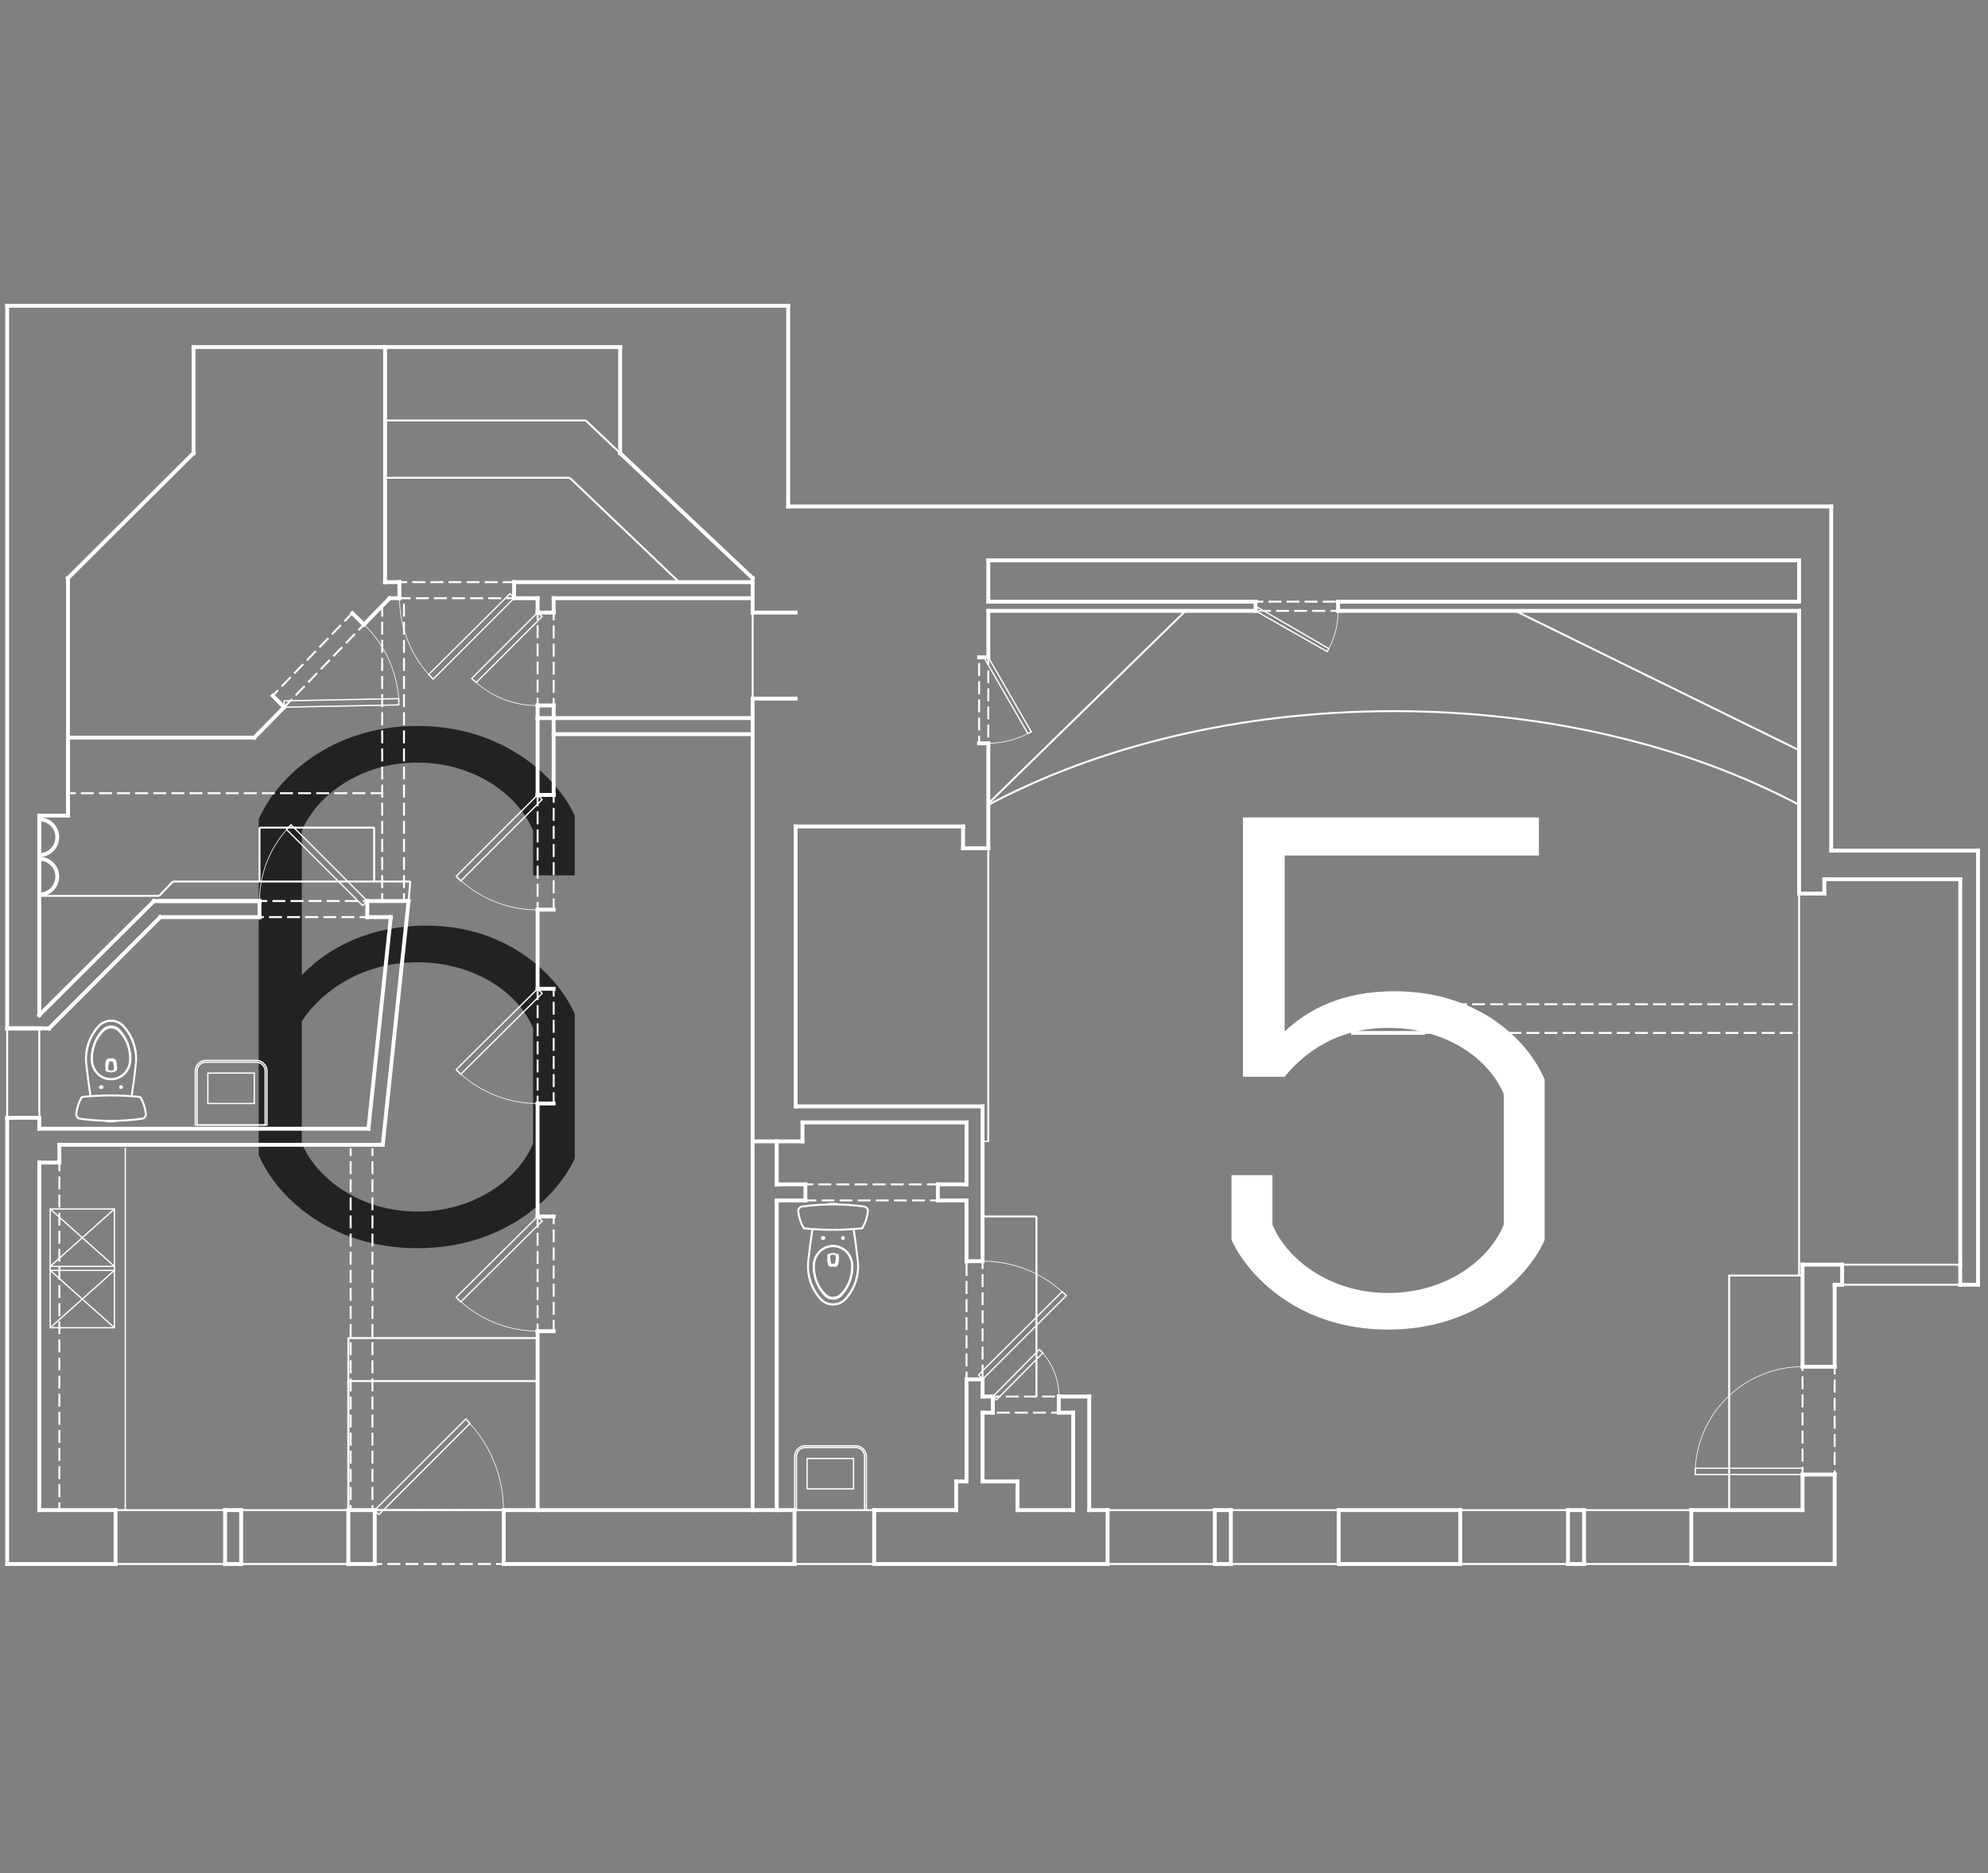 <?xml version="1.0" encoding="UTF-8"?><svg xmlns="http://www.w3.org/2000/svg" viewBox="0 0 553.57 521.5"><rect x="0" y="0" width="553.57" height="521.5" fill="#808080" stroke="none"/><defs><style>.c{stroke-dashoffset:.24px;}.c,.d,.e,.f,.g,.h,.i,.j,.k,.l,.m,.n{fill:none;}.c,.d,.e,.f,.g,.h,.i,.k,.l,.m,.n{stroke:#fff;}.c,.d,.e,.f,.g,.i,.j,.k,.l,.m,.n{stroke-linejoin:round;}.c,.d,.g,.k,.l,.m,.n{stroke-width:.36px;}.c,.g,.j,.k,.l,.m,.n{stroke-linecap:round;}.c,.g,.k,.l,.n{stroke-dasharray:0 0 2.88 2.88;}.e{stroke-width:.18px;}.e,.h{stroke-linecap:square;}.f{stroke-dasharray:0 0 3.6 1.44;stroke-dashoffset:1.44px;}.f,.i{stroke-width:.54px;}.g{stroke-dashoffset:.48px;}.o{fill:#fff;}.p{fill:#222;}.h{stroke-miterlimit:10;stroke-width:1.08px;}.j{stroke:#000;stroke-width:.14px;}.k{stroke-dashoffset:1.68px;}.l{stroke-dashoffset:.96px;}.n{stroke-dashoffset:2.16px;}</style></defs><g id="a"/><g id="b"><path class="p" d="M72.04,228.11c4.8-11.2,19.8-26,44.2-26s39.2,14.8,43.8,25v16.6h-11.6v-12.4c-3.8-9.6-16-19-32.2-19s-28.2,9.4-32.2,19v40.2c7.4-7.8,19-13.8,34.8-13.8,22.2,0,36.4,13.6,41.2,24.6v40.2c-4.6,10.2-19.2,25-43.8,25s-39.6-14.8-44.2-26v-93.4Zm12,56.2v34c4,9.6,16,19,32.2,19s28.4-9.4,32.2-19v-32c-3.8-9.6-16-18.4-32.2-18.4-15,0-26.4,7.6-32.2,16.4Z"/><g><line class="j" x1="497.94" y1="170.07" x2="432.31" y2="170.07"/><line class="j" x1="498.89" y1="420.43" x2="432.31" y2="420.43"/><line class="j" x1="275.2" y1="233.14" x2="275.2" y2="221.96"/><line class="j" x1="500.97" y1="233.14" x2="500.97" y2="221.96"/><line class="j" x1="265.14" y1="420.43" x2="253.16" y2="420.43"/><line class="j" x1="269.13" y1="409.57" x2="269.13" y2="392.65"/><line class="j" x1="216.28" y1="409.57" x2="216.28" y2="392.65"/><line class="j" x1="50.38" y1="318.72" x2="62.04" y2="318.72"/><line class="j" x1="10.94" y1="417.56" x2="10.94" y2="382.27"/><line class="j" x1="149.7" y1="417.56" x2="149.7" y2="382.27"/><g><path class="e" d="M294.88,388.8h0c0-4.9-1.95-9.59-5.41-13.05"/><path class="e" d="M296.96,360.77h0c-6.18-6.18-14.55-9.65-23.29-9.65"/><path class="e" d="M369.54,181.48h0c2.01-3.49,3.08-7.45,3.08-11.48"/><path class="e" d="M140.2,420.48h0c0-9.53-3.79-18.67-10.54-25.39"/><path class="e" d="M501.95,380.5h0c-16.53,0-29.94,13.4-29.94,29.94v.06"/><path class="e" d="M275.17,206.93h0c4.2,0,8.33-1.11,11.98-3.21"/><path class="e" d="M81.05,229.68h0c-5.62,5.6-8.78,13.21-8.78,21.15"/><path class="e" d="M111.26,166.51h0c0,8.47,3.36,16.59,9.35,22.58"/><path class="e" d="M131.33,188.85h0c4.87,4.87,11.47,7.6,18.35,7.6"/><path class="e" d="M127.1,243.98h0c5.99,5.99,14.11,9.35,22.58,9.35"/><path class="e" d="M127.1,297.87h0c5.99,5.99,14.11,9.35,22.58,9.35"/><path class="e" d="M127.1,361.23h0c5.99,5.99,14.11,9.35,22.58,9.35"/><path class="e" d="M111.1,196.28h0c-.14-8.47-3.64-16.53-9.73-22.42"/></g><line class="j" x1="146.66" y1="420.43" x2="134.69" y2="420.43"/><line class="j" x1="140.59" y1="423.46" x2="140.59" y2="420.43"/><line class="j" x1="149.06" y1="96.62" x2="134.69" y2="96.62"/><g><line class="m" x1="34.89" y1="420.43" x2="10.94" y2="420.43"/><line class="m" x1="34.89" y1="319.68" x2="34.89" y2="420.43"/><line class="l" x1="294.84" y1="388.81" x2="294.84" y2="393.29"/><line class="l" x1="276.47" y1="393.29" x2="276.47" y2="388.81"/><polygon class="d" points="276.47 388.81 289.41 375.72 290.37 376.68 277.43 389.77 276.47 388.81"/><line class="l" x1="269.13" y1="351.13" x2="273.6" y2="351.13"/><line class="m" x1="273.6" y1="383.71" x2="273.6" y2="384.02"/><line class="l" x1="273.6" y1="384.02" x2="269.13" y2="384.02"/><line class="m" x1="269.13" y1="351.45" x2="269.13" y2="351.13"/><polygon class="d" points="295.79 359.59 296.91 360.71 273.6 384.02 272.48 382.75 295.79 359.59"/><line class="m" x1="372.6" y1="167.51" x2="372.6" y2="168.47"/><line class="m" x1="349.6" y1="170.07" x2="349.6" y2="169.11"/><polygon class="d" points="350.24 169.11 370.04 180.6 369.56 181.4 349.6 170.07 350.24 169.11"/><line class="c" x1="104.35" y1="420.43" x2="140.27" y2="420.43"/><line class="k" x1="140.27" y1="420.43" x2="140.27" y2="435.44"/><line class="k" x1="104.35" y1="435.44" x2="104.35" y2="420.43"/><polygon class="d" points="129.74 395.04 130.85 396.32 105.47 421.71 104.35 420.43 129.74 395.04"/><line class="g" x1="501.93" y1="380.51" x2="510.87" y2="380.51"/><line class="g" x1="510.87" y1="410.53" x2="501.93" y2="410.53"/><rect class="d" x="472.07" y="408.77" width="29.86" height="1.76"/><line class="m" x1="273.6" y1="317.76" x2="275.2" y2="317.76"/><path class="m" d="M221.28,420.48v-14.97c0-.39,.08-.78,.23-1.15,.15-.36,.37-.69,.65-.97s.61-.5,.97-.65c.36-.15,.75-.23,1.15-.23h13.97c.39,0,.78,.08,1.15,.23,.36,.15,.69,.37,.97,.65,.28,.28,.5,.61,.65,.97,.15,.36,.23,.75,.23,1.15v14.97h-19.96"/><polyline class="m" points="221.78 420.48 221.78 405.52 221.78 405.27 221.83 405.03 221.88 404.79 221.97 404.56 222.06 404.33 222.2 404.13 222.34 403.93 222.51 403.75 222.68 403.58 222.89 403.44 223.09 403.3 223.32 403.21 223.55 403.12 223.79 403.07 224.03 403.02 224.27 403.02 238.25 403.02 238.49 403.02 238.73 403.07 238.97 403.12 239.2 403.21 239.43 403.3 239.63 403.44 239.84 403.58 240.01 403.75 240.18 403.93 240.32 404.13 240.46 404.33 240.55 404.56 240.64 404.79 240.69 405.03 240.74 405.27 240.74 405.52 240.74 420.48 221.78 420.48"/><rect class="d" x="224.74" y="406.06" width="12.93" height="8.46"/><line class="m" x1="272.64" y1="183" x2="274.56" y2="183"/><line class="n" x1="275.2" y1="206.95" x2="272.64" y2="206.95"/><polygon class="d" points="275.2 183 287.17 203.76 286.21 204.24 274.24 183.48 275.2 183"/><rect class="m" x="13.98" y="336.6" width="17.88" height="33.05"/><rect class="m" x="13.98" y="352.57" width="17.88" height="1.12"/><line class="m" x1="13.98" y1="352.57" x2="31.86" y2="336.6"/><line class="m" x1="31.86" y1="352.57" x2="13.98" y2="336.6"/><line class="m" x1="13.98" y1="353.69" x2="31.86" y2="369.65"/><line class="m" x1="31.86" y1="353.69" x2="13.98" y2="369.65"/><line class="l" x1="102.27" y1="250.86" x2="102.27" y2="255.33"/><line class="l" x1="72.26" y1="255.33" x2="72.26" y2="250.86"/><rect class="d" x="90.11" y="225.86" width="1.81" height="30.03" transform="translate(-143.67 134.91) rotate(-45)"/><polyline class="m" points="54.38 313.21 54.38 298.24 54.38 297.94 54.43 297.65 54.49 297.36 54.6 297.09 54.72 296.82 54.88 296.57 55.04 296.33 55.25 296.12 55.46 295.91 55.71 295.75 55.95 295.58 56.22 295.47 56.5 295.36 56.79 295.3 57.07 295.24 57.37 295.24 71.34 295.24 71.64 295.24 71.92 295.3 72.21 295.36 72.49 295.47 72.76 295.58 73 295.75 73.25 295.91 73.46 296.12 73.67 296.33 73.83 296.57 73.99 296.82 74.11 297.09 74.22 297.36 74.28 297.65 74.33 297.94 74.33 298.24 74.33 313.21 54.38 313.21"/><polyline class="m" points="54.87 313.21 54.87 298.24 54.87 297.99 54.92 297.75 54.97 297.51 55.06 297.28 55.16 297.06 55.29 296.85 55.43 296.65 55.6 296.47 55.78 296.3 55.98 296.16 56.19 296.03 56.41 295.93 56.64 295.84 56.88 295.79 57.12 295.74 57.37 295.74 71.34 295.74 71.59 295.74 71.83 295.79 72.07 295.84 72.29 295.93 72.52 296.03 72.73 296.16 72.93 296.3 73.1 296.47 73.28 296.65 73.41 296.85 73.55 297.06 73.65 297.28 73.74 297.51 73.79 297.75 73.84 297.99 73.84 298.24 73.84 313.21 54.87 313.21"/><rect class="d" x="57.88" y="298.76" width="12.93" height="8.46"/><line class="l" x1="143.15" y1="162.08" x2="143.15" y2="166.55"/><line class="l" x1="111.21" y1="166.55" x2="111.21" y2="162.08"/><line class="l" x1="149.7" y1="170.54" x2="154.17" y2="170.54"/><line class="l" x1="154.17" y1="196.41" x2="149.7" y2="196.41"/><line class="l" x1="149.7" y1="221.32" x2="154.17" y2="221.32"/><line class="l" x1="154.17" y1="253.25" x2="149.7" y2="253.25"/><line class="l" x1="149.7" y1="275.29" x2="154.17" y2="275.29"/><line class="l" x1="154.17" y1="307.22" x2="149.7" y2="307.22"/><line class="l" x1="149.7" y1="338.68" x2="154.17" y2="338.68"/><line class="l" x1="154.17" y1="370.61" x2="149.7" y2="370.61"/><line class="l" x1="98.12" y1="170.7" x2="101.32" y2="173.9"/><line class="l" x1="79.12" y1="196.89" x2="75.93" y2="193.7"/><polygon class="d" points="142.03 165.28 143.15 166.55 120.64 189.07 119.36 187.79 142.03 165.28"/><polygon class="d" points="132.61 190.02 131.33 188.91 149.7 170.54 150.97 171.66 132.61 190.02"/><rect class="d" x="122.96" y="232.39" width="32.06" height="1.81" transform="translate(-124.25 166.61) rotate(-45)"/><polygon class="d" points="128.3 299.08 127.02 297.8 149.7 275.29 150.97 276.57 128.3 299.08"/><polygon class="d" points="128.3 362.47 127.02 361.19 149.7 338.68 150.97 339.96 128.3 362.47"/><polygon class="d" points="111.05 194.5 111.05 196.25 79.12 196.89 79.12 195.13 111.05 194.5"/><line class="m" x1="260.83" y1="329.74" x2="261.15" y2="329.74"/><line class="l" x1="261.15" y1="329.74" x2="261.15" y2="334.21"/><line class="m" x1="224.58" y1="334.21" x2="224.26" y2="334.21"/><line class="l" x1="224.26" y1="334.21" x2="224.26" y2="329.74"/></g><g><line class="h" x1="276.47" y1="393.29" x2="276.47" y2="388.81"/><line class="h" x1="294.84" y1="393.29" x2="294.84" y2="388.81"/><line class="h" x1="512.95" y1="357.68" x2="512.95" y2="352.09"/><line class="h" x1="545.84" y1="357.68" x2="545.84" y2="352.09"/><line class="h" x1="273.6" y1="384.02" x2="269.13" y2="384.02"/><line class="h" x1="273.6" y1="351.13" x2="269.13" y2="351.13"/><line class="h" x1="349.6" y1="167.51" x2="349.6" y2="170.07"/><line class="h" x1="372.6" y1="167.51" x2="372.6" y2="170.07"/><line class="h" x1="441.09" y1="435.44" x2="441.09" y2="420.43"/><line class="h" x1="470.95" y1="435.44" x2="470.95" y2="420.43"/><line class="h" x1="406.61" y1="435.44" x2="406.61" y2="420.43"/><line class="h" x1="436.62" y1="435.44" x2="436.62" y2="420.43"/><line class="h" x1="221.23" y1="435.44" x2="221.23" y2="420.43"/><line class="h" x1="243.42" y1="435.44" x2="243.42" y2="420.43"/><line class="h" x1="67.15" y1="435.44" x2="67.15" y2="420.43"/><line class="h" x1="97" y1="435.44" x2="97" y2="420.43"/><line class="h" x1="32.18" y1="435.44" x2="32.18" y2="420.43"/><line class="h" x1="62.67" y1="435.44" x2="62.67" y2="420.43"/><line class="h" x1="104.35" y1="420.43" x2="104.35" y2="435.44"/><line class="h" x1="140.27" y1="420.43" x2="140.27" y2="435.44"/><line class="h" x1="501.93" y1="410.53" x2="510.87" y2="410.53"/><line class="h" x1="501.93" y1="380.51" x2="510.87" y2="380.51"/><line class="h" x1="550.79" y1="357.68" x2="545.84" y2="357.68"/><line class="h" x1="512.95" y1="357.68" x2="510.87" y2="357.68"/><line class="h" x1="550.79" y1="236.81" x2="550.79" y2="357.68"/><line class="h" x1="509.91" y1="236.81" x2="550.79" y2="236.81"/><line class="h" x1="2" y1="435.44" x2="2" y2="311.21"/><line class="h" x1="2" y1="286.31" x2="2" y2="85.12"/><line class="h" x1="2" y1="85.12" x2="219.47" y2="85.12"/><line class="h" x1="509.91" y1="141.01" x2="509.91" y2="236.81"/><line class="h" x1="508" y1="244.79" x2="508" y2="248.78"/><line class="h" x1="510.87" y1="410.53" x2="510.87" y2="435.44"/><line class="h" x1="441.09" y1="435.44" x2="436.62" y2="435.44"/><line class="h" x1="406.61" y1="435.44" x2="372.76" y2="435.44"/><line class="h" x1="308.41" y1="435.44" x2="243.42" y2="435.44"/><line class="h" x1="221.23" y1="435.44" x2="140.27" y2="435.44"/><line class="h" x1="104.35" y1="435.44" x2="97" y2="435.44"/><line class="h" x1="67.15" y1="435.44" x2="62.67" y2="435.44"/><line class="h" x1="32.18" y1="435.44" x2="2" y2="435.44"/><line class="h" x1="219.47" y1="85.12" x2="219.47" y2="141.01"/><line class="h" x1="219.47" y1="141.01" x2="509.91" y2="141.01"/><line class="h" x1="209.57" y1="160.96" x2="209.57" y2="170.54"/><line class="h" x1="209.57" y1="160.96" x2="172.69" y2="126.16"/><line class="h" x1="209.57" y1="194.5" x2="209.57" y2="317.76"/><line class="h" x1="275.2" y1="156.01" x2="500.97" y2="156.01"/><line class="h" x1="500.97" y1="156.01" x2="500.97" y2="167.51"/><line class="h" x1="500.97" y1="170.07" x2="500.97" y2="248.78"/><line class="h" x1="501.93" y1="352.09" x2="501.93" y2="380.51"/><line class="h" x1="441.09" y1="420.43" x2="436.62" y2="420.43"/><line class="h" x1="406.61" y1="420.43" x2="372.76" y2="420.43"/><line class="h" x1="308.41" y1="420.43" x2="303.3" y2="420.43"/><line class="h" x1="298.83" y1="420.43" x2="283.34" y2="420.43"/><line class="h" x1="266.25" y1="420.43" x2="243.42" y2="420.43"/><line class="h" x1="221.23" y1="420.43" x2="140.27" y2="420.43"/><line class="h" x1="104.35" y1="420.43" x2="97" y2="420.43"/><line class="h" x1="67.15" y1="420.43" x2="62.67" y2="420.43"/><line class="h" x1="32.18" y1="420.43" x2="10.94" y2="420.43"/><line class="h" x1="10.94" y1="420.43" x2="10.94" y2="323.67"/><line class="h" x1="18.93" y1="160.96" x2="53.89" y2="126.16"/><line class="h" x1="18.93" y1="227.07" x2="18.93" y2="206.95"/><line class="h" x1="53.89" y1="96.62" x2="107.22" y2="96.62"/><line class="h" x1="53.89" y1="96.62" x2="53.89" y2="126.16"/><line class="h" x1="172.69" y1="96.62" x2="172.69" y2="126.16"/><line class="h" x1="223.46" y1="317.76" x2="223.46" y2="312.49"/><line class="h" x1="209.57" y1="317.76" x2="223.46" y2="317.76"/><line class="h" x1="221.55" y1="308.02" x2="273.6" y2="308.02"/><line class="h" x1="221.55" y1="230.1" x2="268.17" y2="230.1"/><line class="h" x1="221.55" y1="230.1" x2="221.55" y2="308.02"/><line class="h" x1="223.46" y1="312.49" x2="269.13" y2="312.49"/><line class="h" x1="275.2" y1="156.01" x2="275.2" y2="167.51"/><line class="h" x1="275.2" y1="170.07" x2="275.2" y2="183"/><line class="h" x1="275.2" y1="206.95" x2="275.2" y2="236.17"/><line class="h" x1="268.17" y1="236.17" x2="268.17" y2="230.1"/><line class="h" x1="268.17" y1="236.17" x2="275.2" y2="236.17"/><line class="h" x1="545.84" y1="244.79" x2="545.84" y2="352.09"/><line class="h" x1="508" y1="244.79" x2="545.84" y2="244.79"/><line class="h" x1="508" y1="248.78" x2="500.97" y2="248.78"/><line class="h" x1="512.95" y1="352.09" x2="501.93" y2="352.09"/><line class="h" x1="266.25" y1="420.43" x2="266.25" y2="412.45"/><line class="h" x1="283.34" y1="412.45" x2="283.34" y2="420.43"/><line class="h" x1="266.25" y1="412.45" x2="269.13" y2="412.45"/><line class="h" x1="273.6" y1="412.45" x2="283.34" y2="412.45"/><line class="h" x1="510.87" y1="380.51" x2="510.87" y2="357.68"/><line class="h" x1="501.93" y1="410.53" x2="501.93" y2="420.43"/><line class="h" x1="470.95" y1="420.43" x2="501.93" y2="420.43"/><line class="h" x1="470.95" y1="435.44" x2="510.87" y2="435.44"/><line class="h" x1="275.2" y1="170.07" x2="349.6" y2="170.07"/><line class="h" x1="372.6" y1="170.07" x2="500.97" y2="170.07"/><line class="h" x1="275.2" y1="167.51" x2="349.6" y2="167.51"/><line class="h" x1="372.6" y1="167.51" x2="500.97" y2="167.51"/><line class="h" x1="303.3" y1="388.81" x2="294.84" y2="388.81"/><line class="h" x1="276.47" y1="388.81" x2="273.6" y2="388.81"/><line class="h" x1="298.83" y1="393.29" x2="294.84" y2="393.29"/><line class="h" x1="276.47" y1="393.29" x2="273.6" y2="393.29"/><line class="h" x1="273.6" y1="412.45" x2="273.6" y2="393.29"/><line class="h" x1="273.6" y1="388.81" x2="273.6" y2="384.02"/><line class="h" x1="273.6" y1="351.13" x2="273.6" y2="308.02"/><line class="h" x1="269.13" y1="412.45" x2="269.13" y2="384.02"/><line class="h" x1="269.13" y1="351.13" x2="269.13" y2="334.21"/><line class="h" x1="269.13" y1="329.74" x2="269.13" y2="312.49"/><line class="h" x1="216.28" y1="420.43" x2="216.28" y2="334.21"/><line class="h" x1="216.28" y1="329.74" x2="216.28" y2="317.76"/><line class="h" x1="216.28" y1="334.21" x2="224.26" y2="334.21"/><line class="h" x1="209.57" y1="420.43" x2="209.57" y2="317.76"/><line class="h" x1="216.28" y1="329.74" x2="224.26" y2="329.74"/><line class="h" x1="303.3" y1="388.81" x2="303.3" y2="420.43"/><line class="h" x1="298.83" y1="393.29" x2="298.83" y2="420.43"/><rect class="h" x="376.75" y="279.6" width="19.48" height="7.98"/><line class="h" x1="272.64" y1="183" x2="275.2" y2="183"/><line class="h" x1="272.64" y1="206.95" x2="275.2" y2="206.95"/><line class="h" x1="149.7" y1="221.32" x2="149.7" y2="199.92"/><line class="h" x1="149.7" y1="199.92" x2="154.17" y2="199.92"/><line class="h" x1="209.57" y1="170.54" x2="221.55" y2="170.54"/><line class="h" x1="209.57" y1="194.5" x2="221.55" y2="194.5"/><line class="h" x1="18.93" y1="206.95" x2="18.93" y2="160.96"/><line class="h" x1="107.22" y1="96.62" x2="172.69" y2="96.62"/><line class="h" x1="338.27" y1="435.44" x2="338.27" y2="420.43"/><line class="h" x1="308.41" y1="435.44" x2="308.41" y2="420.43"/><line class="h" x1="372.76" y1="435.44" x2="372.76" y2="420.43"/><line class="h" x1="342.74" y1="435.44" x2="342.74" y2="420.43"/><line class="h" x1="338.27" y1="435.44" x2="342.74" y2="435.44"/><line class="h" x1="338.27" y1="420.43" x2="342.74" y2="420.43"/><line class="h" x1="102.27" y1="250.86" x2="102.27" y2="255.33"/><line class="h" x1="72.26" y1="250.86" x2="72.26" y2="255.33"/><line class="h" x1="10.94" y1="311.21" x2="2" y2="311.21"/><line class="h" x1="10.94" y1="286.31" x2="2" y2="286.31"/><line class="h" x1="10.94" y1="314.25" x2="10.94" y2="311.21"/><line class="h" x1="44.63" y1="250.86" x2="72.26" y2="250.86"/><line class="h" x1="102.27" y1="250.86" x2="113.77" y2="250.86"/><line class="h" x1="44.63" y1="255.33" x2="72.26" y2="255.33"/><line class="h" x1="102.27" y1="255.33" x2="108.82" y2="255.33"/><line class="h" x1="16.53" y1="318.72" x2="106.58" y2="318.72"/><line class="h" x1="10.94" y1="314.25" x2="102.59" y2="314.25"/><line class="h" x1="106.58" y1="318.72" x2="113.77" y2="250.86"/><line class="h" x1="102.59" y1="314.25" x2="108.82" y2="255.33"/><line class="h" x1="44.63" y1="255.33" x2="13.66" y2="286.31"/><line class="h" x1="13.66" y1="286.31" x2="2" y2="286.31"/><path class="h" d="M10.96,238.07h0c2.76,0,4.99-2.23,4.99-4.99s-2.23-4.99-4.99-4.99"/><path class="h" d="M10.96,249.05h0c2.76,0,4.99-2.23,4.99-4.99s-2.23-4.99-4.99-4.99"/><line class="h" x1="10.94" y1="282.63" x2="10.94" y2="227.07"/><line class="h" x1="10.94" y1="282.63" x2="42.88" y2="250.86"/><line class="h" x1="10.94" y1="227.07" x2="18.93" y2="227.07"/><line class="h" x1="72.26" y1="250.86" x2="42.88" y2="250.86"/><line class="h" x1="18.93" y1="227.07" x2="18.93" y2="205.35"/><line class="h" x1="16.53" y1="323.67" x2="10.94" y2="323.67"/><line class="h" x1="16.53" y1="323.67" x2="16.53" y2="318.72"/><line class="h" x1="143.15" y1="166.55" x2="143.15" y2="162.08"/><line class="h" x1="111.21" y1="166.55" x2="111.21" y2="162.08"/><line class="h" x1="149.7" y1="170.54" x2="154.17" y2="170.54"/><line class="h" x1="149.7" y1="196.41" x2="154.17" y2="196.41"/><line class="h" x1="149.7" y1="420.43" x2="149.7" y2="370.61"/><line class="h" x1="149.7" y1="338.68" x2="149.7" y2="307.22"/><line class="h" x1="149.7" y1="275.29" x2="149.7" y2="253.25"/><line class="h" x1="149.7" y1="170.54" x2="149.7" y2="166.55"/><line class="h" x1="154.17" y1="170.54" x2="154.17" y2="166.55"/><line class="h" x1="149.7" y1="221.32" x2="154.17" y2="221.32"/><line class="h" x1="149.7" y1="253.25" x2="154.17" y2="253.25"/><line class="h" x1="149.7" y1="275.29" x2="154.17" y2="275.29"/><line class="h" x1="149.7" y1="307.22" x2="154.17" y2="307.22"/><line class="h" x1="149.7" y1="338.68" x2="154.17" y2="338.68"/><line class="h" x1="149.7" y1="370.61" x2="154.17" y2="370.61"/><line class="h" x1="154.17" y1="166.55" x2="209.57" y2="166.55"/><line class="h" x1="111.21" y1="162.08" x2="107.22" y2="162.08"/><line class="h" x1="107.22" y1="96.62" x2="107.22" y2="162.08"/><line class="h" x1="18.93" y1="205.35" x2="70.82" y2="205.35"/><line class="h" x1="70.82" y1="205.35" x2="79.12" y2="196.89"/><line class="h" x1="79.12" y1="196.89" x2="75.93" y2="193.7"/><line class="h" x1="101.32" y1="173.9" x2="98.12" y2="170.7"/><line class="h" x1="101.32" y1="173.9" x2="108.5" y2="166.55"/><line class="h" x1="154.17" y1="199.92" x2="154.17" y2="196.41"/><line class="h" x1="111.21" y1="166.55" x2="108.5" y2="166.55"/><line class="h" x1="143.15" y1="166.55" x2="149.7" y2="166.55"/><line class="h" x1="209.57" y1="162.08" x2="143.15" y2="162.08"/><line class="h" x1="154.17" y1="204.4" x2="209.57" y2="204.4"/><line class="h" x1="154.17" y1="199.92" x2="209.57" y2="199.92"/><line class="h" x1="149.7" y1="199.92" x2="149.7" y2="196.41"/><line class="h" x1="154.17" y1="221.32" x2="154.17" y2="199.92"/><line class="h" x1="149.7" y1="221.32" x2="154.17" y2="221.32"/><line class="h" x1="269.13" y1="334.21" x2="261.15" y2="334.21"/><line class="h" x1="269.13" y1="329.74" x2="261.15" y2="329.74"/><line class="h" x1="224.26" y1="329.74" x2="224.26" y2="334.21"/><line class="h" x1="261.15" y1="329.74" x2="261.15" y2="334.21"/></g><rect class="i" x="97" y="372.53" width="52.69" height="47.9"/><rect class="i" x="97" y="384.5" width="52.69" height="35.93"/><line class="i" x1="72.26" y1="230.42" x2="104.19" y2="230.42"/><line class="i" x1="104.19" y1="245.43" x2="104.19" y2="230.42"/><line class="i" x1="72.26" y1="245.43" x2="72.26" y2="230.42"/><polyline class="i" points="501.93 355.12 481.49 355.12 481.49 420.43"/><rect class="i" x="512.95" y="352.09" width="32.89" height="5.59"/><rect class="i" x="441.09" y="420.43" width="29.86" height="15.01"/><rect class="i" x="406.61" y="420.43" width="30.02" height="15.01"/><rect class="i" x="221.23" y="420.43" width="22.19" height="15.01"/><rect class="i" x="67.15" y="420.43" width="29.86" height="15.01"/><rect class="i" x="32.18" y="420.43" width="30.5" height="15.01"/><line class="i" x1="421.93" y1="170.07" x2="500.97" y2="208.87"/><line class="i" x1="221.23" y1="420.43" x2="221.23" y2="435.44"/><line class="i" x1="243.42" y1="420.43" x2="243.42" y2="435.44"/><line class="i" x1="275.2" y1="223.72" x2="330.12" y2="170.07"/><line class="i" x1="500.97" y1="248.78" x2="500.97" y2="355.12"/><line class="i" x1="275.2" y1="236.17" x2="275.2" y2="317.76"/><line class="i" x1="231.13" y1="352.41" x2="232.88" y2="352.41"/><line class="i" x1="230.65" y1="349.7" x2="230.65" y2="350.49"/><line class="i" x1="233.36" y1="349.7" x2="233.36" y2="350.49"/><line class="i" x1="230.81" y1="349.38" x2="231.77" y2="349.06"/><line class="i" x1="233.04" y1="349.38" x2="232.09" y2="349.06"/><line class="i" x1="231.29" y1="352.09" x2="232.72" y2="352.09"/><path class="i" d="M234.96,344.67h0c0-.13-.11-.24-.24-.24s-.24,.11-.24,.24,.11,.24,.24,.24,.24-.11,.24-.24"/><path class="i" d="M229.53,344.67h0c0-.13-.14-.24-.32-.24s-.32,.11-.32,.24,.14,.24,.32,.24,.32-.11,.32-.24"/><path class="i" d="M235.48,361.6h0c1.9-2.12,3.09-4.78,3.39-7.61"/><path class="i" d="M228.47,361.62h0c1.75,1.93,4.73,2.08,6.66,.33,.12-.11,.23-.22,.34-.35"/><path class="i" d="M225.1,354.26h0c.35,2.74,1.52,5.31,3.37,7.36"/><path class="i" d="M229.63,360.56h0c1.16,1.29,3.15,1.4,4.44,.24,.08-.07,.16-.15,.24-.24"/><path class="i" d="M234.31,360.56h0c2-2.23,3.09-5.12,3.06-8.12"/><path class="i" d="M236.39,349.24h0c-1.62-2.44-4.91-3.11-7.35-1.49-.59,.39-1.1,.9-1.49,1.49"/><path class="i" d="M237.37,352.44h0c-.01-1.14-.35-2.25-.98-3.2"/><path class="i" d="M226.56,352.44h0c-.03,2.99,1.06,5.89,3.06,8.12"/><path class="i" d="M227.54,349.24h0c-.63,.95-.97,2.06-.98,3.2"/><path class="i" d="M237.29,352.44h0c-.01-1.12-.35-2.22-.97-3.15"/><path class="i" d="M236.32,349.29h0c-1.59-2.41-4.84-3.07-7.24-1.47-.58,.39-1.09,.89-1.47,1.47"/><path class="i" d="M227.61,349.29h0c-.62,.94-.96,2.03-.97,3.15"/><path class="i" d="M236.7,356.25h0c.4-1.23,.6-2.52,.59-3.81"/><path class="i" d="M226.64,352.44h0c-.01,1.29,.19,2.58,.59,3.81"/><path class="i" d="M229.95,360.53h0c1.13,1.06,2.9,1.06,4.03,0"/><path class="i" d="M233.98,360.53h0c1.25-1.17,2.19-2.64,2.72-4.27"/><path class="i" d="M227.23,356.25h0c.53,1.63,1.47,3.1,2.72,4.27"/><path class="i" d="M233,352.24h0c.23-.56,.34-1.16,.34-1.76"/><path class="i" d="M232.82,352.37h0c.08,0,.15-.05,.18-.12"/><path class="i" d="M230.59,350.48h0c0,.6,.12,1.2,.34,1.76"/><path class="i" d="M230.93,352.24h0c.03,.07,.1,.12,.18,.12"/><path class="i" d="M232.12,349.05h0c-.1-.03-.21-.03-.31,0"/><path class="i" d="M230.82,349.31h0c-.14,.04-.23,.16-.23,.3"/><path class="i" d="M233.34,349.62h0c0-.14-.1-.27-.23-.3"/><path class="i" d="M231.16,352.08h0c.01,.05,.06,.09,.11,.09"/><path class="i" d="M232.66,352.17h0c.05,0,.1-.04,.11-.09"/><path class="i" d="M232.65,352.17h0c.26-.89,.39-1.82,.39-2.75"/><path class="i" d="M234.96,344.67h0c0-.13-.11-.24-.24-.24s-.24,.11-.24,.24,.11,.24,.24,.24,.24-.11,.24-.24"/><path class="i" d="M229.53,344.67h0c0-.13-.14-.24-.32-.24s-.32,.11-.32,.24,.14,.24,.32,.24,.32-.11,.32-.24"/><path class="i" d="M235.48,361.6h0c2.57-2.86,3.8-6.67,3.39-10.49"/><path class="i" d="M228.47,361.62h0c1.75,1.93,4.73,2.08,6.66,.33,.12-.11,.23-.22,.34-.35"/><path class="i" d="M225.04,351.42h0c-.31,3.72,.92,7.41,3.42,10.19"/><path class="i" d="M238.86,351.11h0c-.33-3.05-.73-6.09-1.19-9.13"/><path class="i" d="M226.26,341.98h0c-.49,3.13-.89,6.28-1.23,9.43"/><path class="i" d="M233.46,335.33h0c-.25-.11-.51-.17-.78-.17"/><path class="i" d="M231.26,335.16h0c-.27,0-.54,.06-.78,.17"/><path class="i" d="M232.67,335.16h0c-.47,0-.94,0-1.41,0"/><path class="i" d="M230.89,349.42h0c0,.93,.13,1.86,.39,2.75"/><path class="i" d="M223.35,335.91h0c-.68,.09-1.15,.71-1.08,1.39"/><path class="i" d="M223.72,341.77h0c.07,.12,.19,.2,.33,.22"/><path class="i" d="M241.66,337.29h0c.08-.68-.4-1.29-1.08-1.39"/><path class="i" d="M222.27,337.29h0c.18,1.57,.67,3.1,1.45,4.47"/><path class="i" d="M240.59,335.91h0c-5.72-.79-11.52-.79-17.24,0"/><path class="i" d="M223.72,341.77h0c.04,.07,.07,.13,.11,.19"/><path class="i" d="M223.83,341.96h0c.07,0,.15,.02,.22,.02"/><path class="i" d="M224.05,341.99h0c2.63,.27,5.27,.4,7.91,.4"/><path class="i" d="M239.88,341.99h0c.14-.01,.26-.1,.33-.22"/><path class="i" d="M240.21,341.77h0c.78-1.38,1.27-2.9,1.45-4.47"/><path class="i" d="M240.1,341.96h0c.04-.06,.08-.13,.11-.19"/><path class="i" d="M239.88,341.99h0c.07,0,.15-.02,.22-.02"/><path class="i" d="M231.97,342.39h0c2.64,0,5.28-.13,7.91-.4"/><line class="i" x1="288.61" y1="338.68" x2="288.61" y2="388.81"/><line class="i" x1="273.6" y1="338.68" x2="288.61" y2="338.68"/><line class="i" x1="209.57" y1="170.54" x2="209.57" y2="194.5"/><line class="i" x1="107.22" y1="117.06" x2="163.11" y2="117.06"/><line class="i" x1="107.22" y1="133.02" x2="158.64" y2="133.02"/><line class="i" x1="158.64" y1="133.02" x2="189.13" y2="162.08"/><line class="i" x1="163.11" y1="117.06" x2="172.69" y2="126.16"/><rect class="i" x="308.41" y="420.43" width="29.86" height="15.01"/><rect class="i" x="342.74" y="420.43" width="30.02" height="15.01"/><rect class="i" x="2" y="286.31" width="8.94" height="24.91"/><line class="i" x1="31.7" y1="294.93" x2="30.1" y2="294.93"/><line class="i" x1="32.34" y1="297.8" x2="32.34" y2="296.84"/><line class="i" x1="29.62" y1="297.8" x2="29.62" y2="296.84"/><line class="i" x1="32.02" y1="298.12" x2="31.06" y2="298.28"/><line class="i" x1="29.78" y1="298.12" x2="30.74" y2="298.28"/><line class="i" x1="31.7" y1="295.25" x2="30.26" y2="295.25"/><path class="i" d="M28.51,302.67h0c0-.13-.14-.24-.32-.24s-.32,.11-.32,.24,.14,.24,.32,.24,.32-.11,.32-.24"/><path class="i" d="M33.93,302.67h0c0-.13-.11-.24-.24-.24s-.24,.11-.24,.24,.11,.24,.24,.24,.24-.11,.24-.24"/><path class="i" d="M27.41,285.76h0c-1.9,2.12-3.08,4.78-3.39,7.61"/><path class="i" d="M34.42,285.74h0c-1.75-1.93-4.73-2.08-6.66-.33-.12,.11-.23,.22-.34,.35"/><path class="i" d="M37.79,293.11h0c-.35-2.74-1.52-5.31-3.37-7.36"/><path class="i" d="M33.26,286.81h0c-1.16-1.29-3.15-1.4-4.44-.24-.08,.07-.16,.15-.24,.24"/><path class="i" d="M28.58,286.81h0c-2,2.23-3.09,5.12-3.06,8.12"/><path class="i" d="M26.5,298.12h0c1.62,2.44,4.91,3.11,7.35,1.49,.59-.39,1.1-.9,1.49-1.49"/><path class="i" d="M25.52,294.93h0c.01,1.14,.35,2.25,.98,3.2"/><path class="i" d="M36.33,294.93h0c.03-2.99-1.06-5.89-3.06-8.12"/><path class="i" d="M35.35,298.12h0c.63-.95,.97-2.06,.98-3.2"/><path class="i" d="M25.6,294.93h0c.01,1.12,.35,2.22,.97,3.15"/><path class="i" d="M26.57,298.08h0c1.59,2.41,4.84,3.07,7.24,1.47,.58-.39,1.09-.89,1.47-1.47"/><path class="i" d="M35.28,298.08h0c.62-.94,.96-2.03,.97-3.15"/><path class="i" d="M26.19,291.11h0c-.4,1.23-.6,2.52-.59,3.81"/><path class="i" d="M36.25,294.93h0c.01-1.29-.19-2.58-.59-3.81"/><path class="i" d="M32.94,286.84h0c-1.13-1.06-2.9-1.06-4.03,0"/><path class="i" d="M28.91,286.84h0c-1.25,1.17-2.19,2.64-2.72,4.27"/><path class="i" d="M35.66,291.11h0c-.53-1.63-1.47-3.1-2.72-4.27"/><path class="i" d="M29.89,295.12h0c-.23,.56-.34,1.16-.34,1.76"/><path class="i" d="M30.07,295h0c-.08,0-.15,.05-.18,.12"/><path class="i" d="M32.3,296.88h0c0-.6-.12-1.2-.34-1.76"/><path class="i" d="M31.96,295.12h0c-.03-.07-.1-.12-.18-.12"/><path class="i" d="M30.77,298.32h0c.1,.03,.21,.03,.3,0"/><path class="i" d="M32.07,298.05h0c.14-.04,.23-.16,.23-.3"/><path class="i" d="M29.55,297.75h0c0,.14,.1,.27,.23,.3"/><path class="i" d="M31.73,295.28h0c-.01-.05-.06-.09-.11-.09"/><path class="i" d="M30.23,295.2h0c-.05,0-.1,.04-.11,.09"/><path class="i" d="M30.24,295.2h0c-.26,.89-.39,1.82-.39,2.75"/><path class="i" d="M28.51,302.67h0c0-.13-.14-.24-.32-.24s-.32,.11-.32,.24,.14,.24,.32,.24,.32-.11,.32-.24"/><path class="i" d="M33.93,302.67h0c0-.13-.11-.24-.24-.24s-.24,.11-.24,.24,.11,.24,.24,.24,.24-.11,.24-.24"/><path class="i" d="M27.41,285.76h0c-2.57,2.86-3.8,6.67-3.39,10.49"/><path class="i" d="M34.42,285.74h0c-1.75-1.93-4.73-2.08-6.66-.33-.12,.11-.23,.22-.34,.35"/><path class="i" d="M37.85,295.95h0c.31-3.72-.92-7.41-3.42-10.19"/><path class="i" d="M24.03,296.26h0c.33,3.05,.73,6.09,1.19,9.13"/><path class="i" d="M36.63,305.38h0c.49-3.13,.89-6.28,1.23-9.43"/><path class="i" d="M29.43,312.03h0c.25,.11,.51,.17,.78,.17"/><path class="i" d="M31.63,312.21h0c.27,0,.54-.06,.78-.17"/><path class="i" d="M30.22,312.21h0c.47,0,.94,0,1.41,0"/><path class="i" d="M32,297.95h0c0-.93-.13-1.86-.39-2.75"/><path class="i" d="M39.54,311.46h0c.68-.09,1.15-.71,1.08-1.39"/><path class="i" d="M39.17,305.6h0c-.07-.12-.19-.2-.33-.22"/><path class="i" d="M21.23,310.07h0c-.08,.68,.4,1.29,1.08,1.39"/><path class="i" d="M40.62,310.07h0c-.18-1.57-.67-3.1-1.45-4.47"/><path class="i" d="M22.3,311.46h0c5.72,.79,11.52,.79,17.24,0"/><path class="i" d="M39.17,305.6h0c-.04-.07-.07-.13-.11-.19"/><path class="i" d="M39.06,305.4h0c-.07,0-.15-.02-.22-.02"/><path class="i" d="M38.84,305.38h0c-2.63-.27-5.27-.4-7.91-.4"/><path class="i" d="M23.01,305.38h0c-.14,.01-.26,.1-.33,.22"/><path class="i" d="M22.68,305.6h0c-.78,1.38-1.27,2.9-1.45,4.47"/><path class="i" d="M22.79,305.4h0c-.04,.06-.08,.13-.11,.19"/><path class="i" d="M23.01,305.38h0c-.07,0-.15,.02-.22,.02"/><path class="i" d="M30.92,304.98h0c-2.64,0-5.28,.13-7.91,.4"/><line class="i" x1="48.14" y1="245.43" x2="114.25" y2="245.43"/><line class="i" x1="44.31" y1="249.42" x2="10.94" y2="249.42"/><line class="i" x1="114.25" y1="245.43" x2="113.77" y2="250.86"/><line class="i" x1="44.31" y1="249.42" x2="48.14" y2="245.43"/><g><line class="f" x1="349.6" y1="167.51" x2="372.6" y2="167.51"/><line class="f" x1="372.6" y1="170.07" x2="349.6" y2="170.07"/><line class="f" x1="275.2" y1="183" x2="275.2" y2="206.95"/><line class="f" x1="272.64" y1="206.95" x2="272.64" y2="183"/><g><line class="f" x1="276.47" y1="388.81" x2="294.84" y2="388.81"/><line class="f" x1="294.84" y1="393.29" x2="276.47" y2="393.29"/><line class="f" x1="273.6" y1="351.13" x2="273.6" y2="384.02"/><line class="f" x1="269.13" y1="384.02" x2="269.13" y2="351.13"/><line class="f" x1="140.27" y1="435.44" x2="104.35" y2="435.44"/><line class="f" x1="510.87" y1="380.51" x2="510.87" y2="410.53"/><line class="f" x1="501.93" y1="410.53" x2="501.93" y2="380.51"/><line class="f" x1="72.26" y1="250.86" x2="102.27" y2="250.86"/><line class="f" x1="102.27" y1="255.33" x2="72.26" y2="255.33"/><line class="f" x1="111.21" y1="162.08" x2="143.15" y2="162.08"/><line class="f" x1="143.15" y1="166.55" x2="111.21" y2="166.55"/><line class="f" x1="154.17" y1="170.54" x2="154.17" y2="196.41"/><line class="f" x1="149.7" y1="196.41" x2="149.7" y2="170.54"/><line class="f" x1="154.17" y1="221.32" x2="154.17" y2="253.25"/><line class="f" x1="149.7" y1="253.25" x2="149.7" y2="221.32"/><line class="f" x1="154.17" y1="275.29" x2="154.17" y2="307.22"/><line class="f" x1="149.7" y1="307.22" x2="149.7" y2="275.29"/><line class="f" x1="154.17" y1="338.68" x2="154.17" y2="370.61"/><line class="f" x1="149.7" y1="370.61" x2="149.7" y2="338.68"/><line class="f" x1="75.93" y1="193.7" x2="98.12" y2="170.7"/><line class="f" x1="101.32" y1="173.9" x2="79.12" y2="196.89"/><line class="f" x1="224.26" y1="329.74" x2="261.15" y2="329.74"/><line class="f" x1="261.15" y1="334.21" x2="224.26" y2="334.21"/><line class="f" x1="16.53" y1="420.43" x2="16.53" y2="323.67"/><line class="f" x1="396.23" y1="279.6" x2="500.97" y2="279.6"/><line class="f" x1="396.23" y1="287.58" x2="500.97" y2="287.58"/><line class="f" x1="112.49" y1="250.86" x2="112.49" y2="166.55"/><line class="f" x1="106.42" y1="250.86" x2="106.42" y2="168.63"/><line class="f" x1="103.71" y1="319.68" x2="103.71" y2="420.43"/><line class="f" x1="97.64" y1="319.68" x2="97.64" y2="420.43"/><line class="f" x1="18.93" y1="220.84" x2="106.42" y2="220.84"/></g></g><line class="i" x1="189.13" y1="162.08" x2="209.57" y2="162.08"/><line class="i" x1="545.84" y1="282.31" x2="545.84" y2="283.43"/><line class="i" x1="545.84" y1="312.17" x2="545.84" y2="313.29"/><path class="i" d="M275.2,224.08c30.68-16.3,70.01-26.09,112.89-26.09,42.88,0,82.21,9.79,112.89,26.09"/></g><path class="o" d="M342.92,327.18h11.4v13.8c4,9.6,16,19,32.2,19s28.2-9.2,32.2-19v-36.4c-4-9.6-15.8-18.4-32.2-18.4s-25.2,9.2-28.8,13.6h-11.6v-72.2h82.4v10.6h-70.8v49c6.6-6.2,16-11.2,30.6-11.2,23.4,0,37.2,13.6,41.8,24.6v44.6c-4.4,10.2-19,25-43.6,25s-39-14.8-43.6-25v-18Z"/></g></svg>